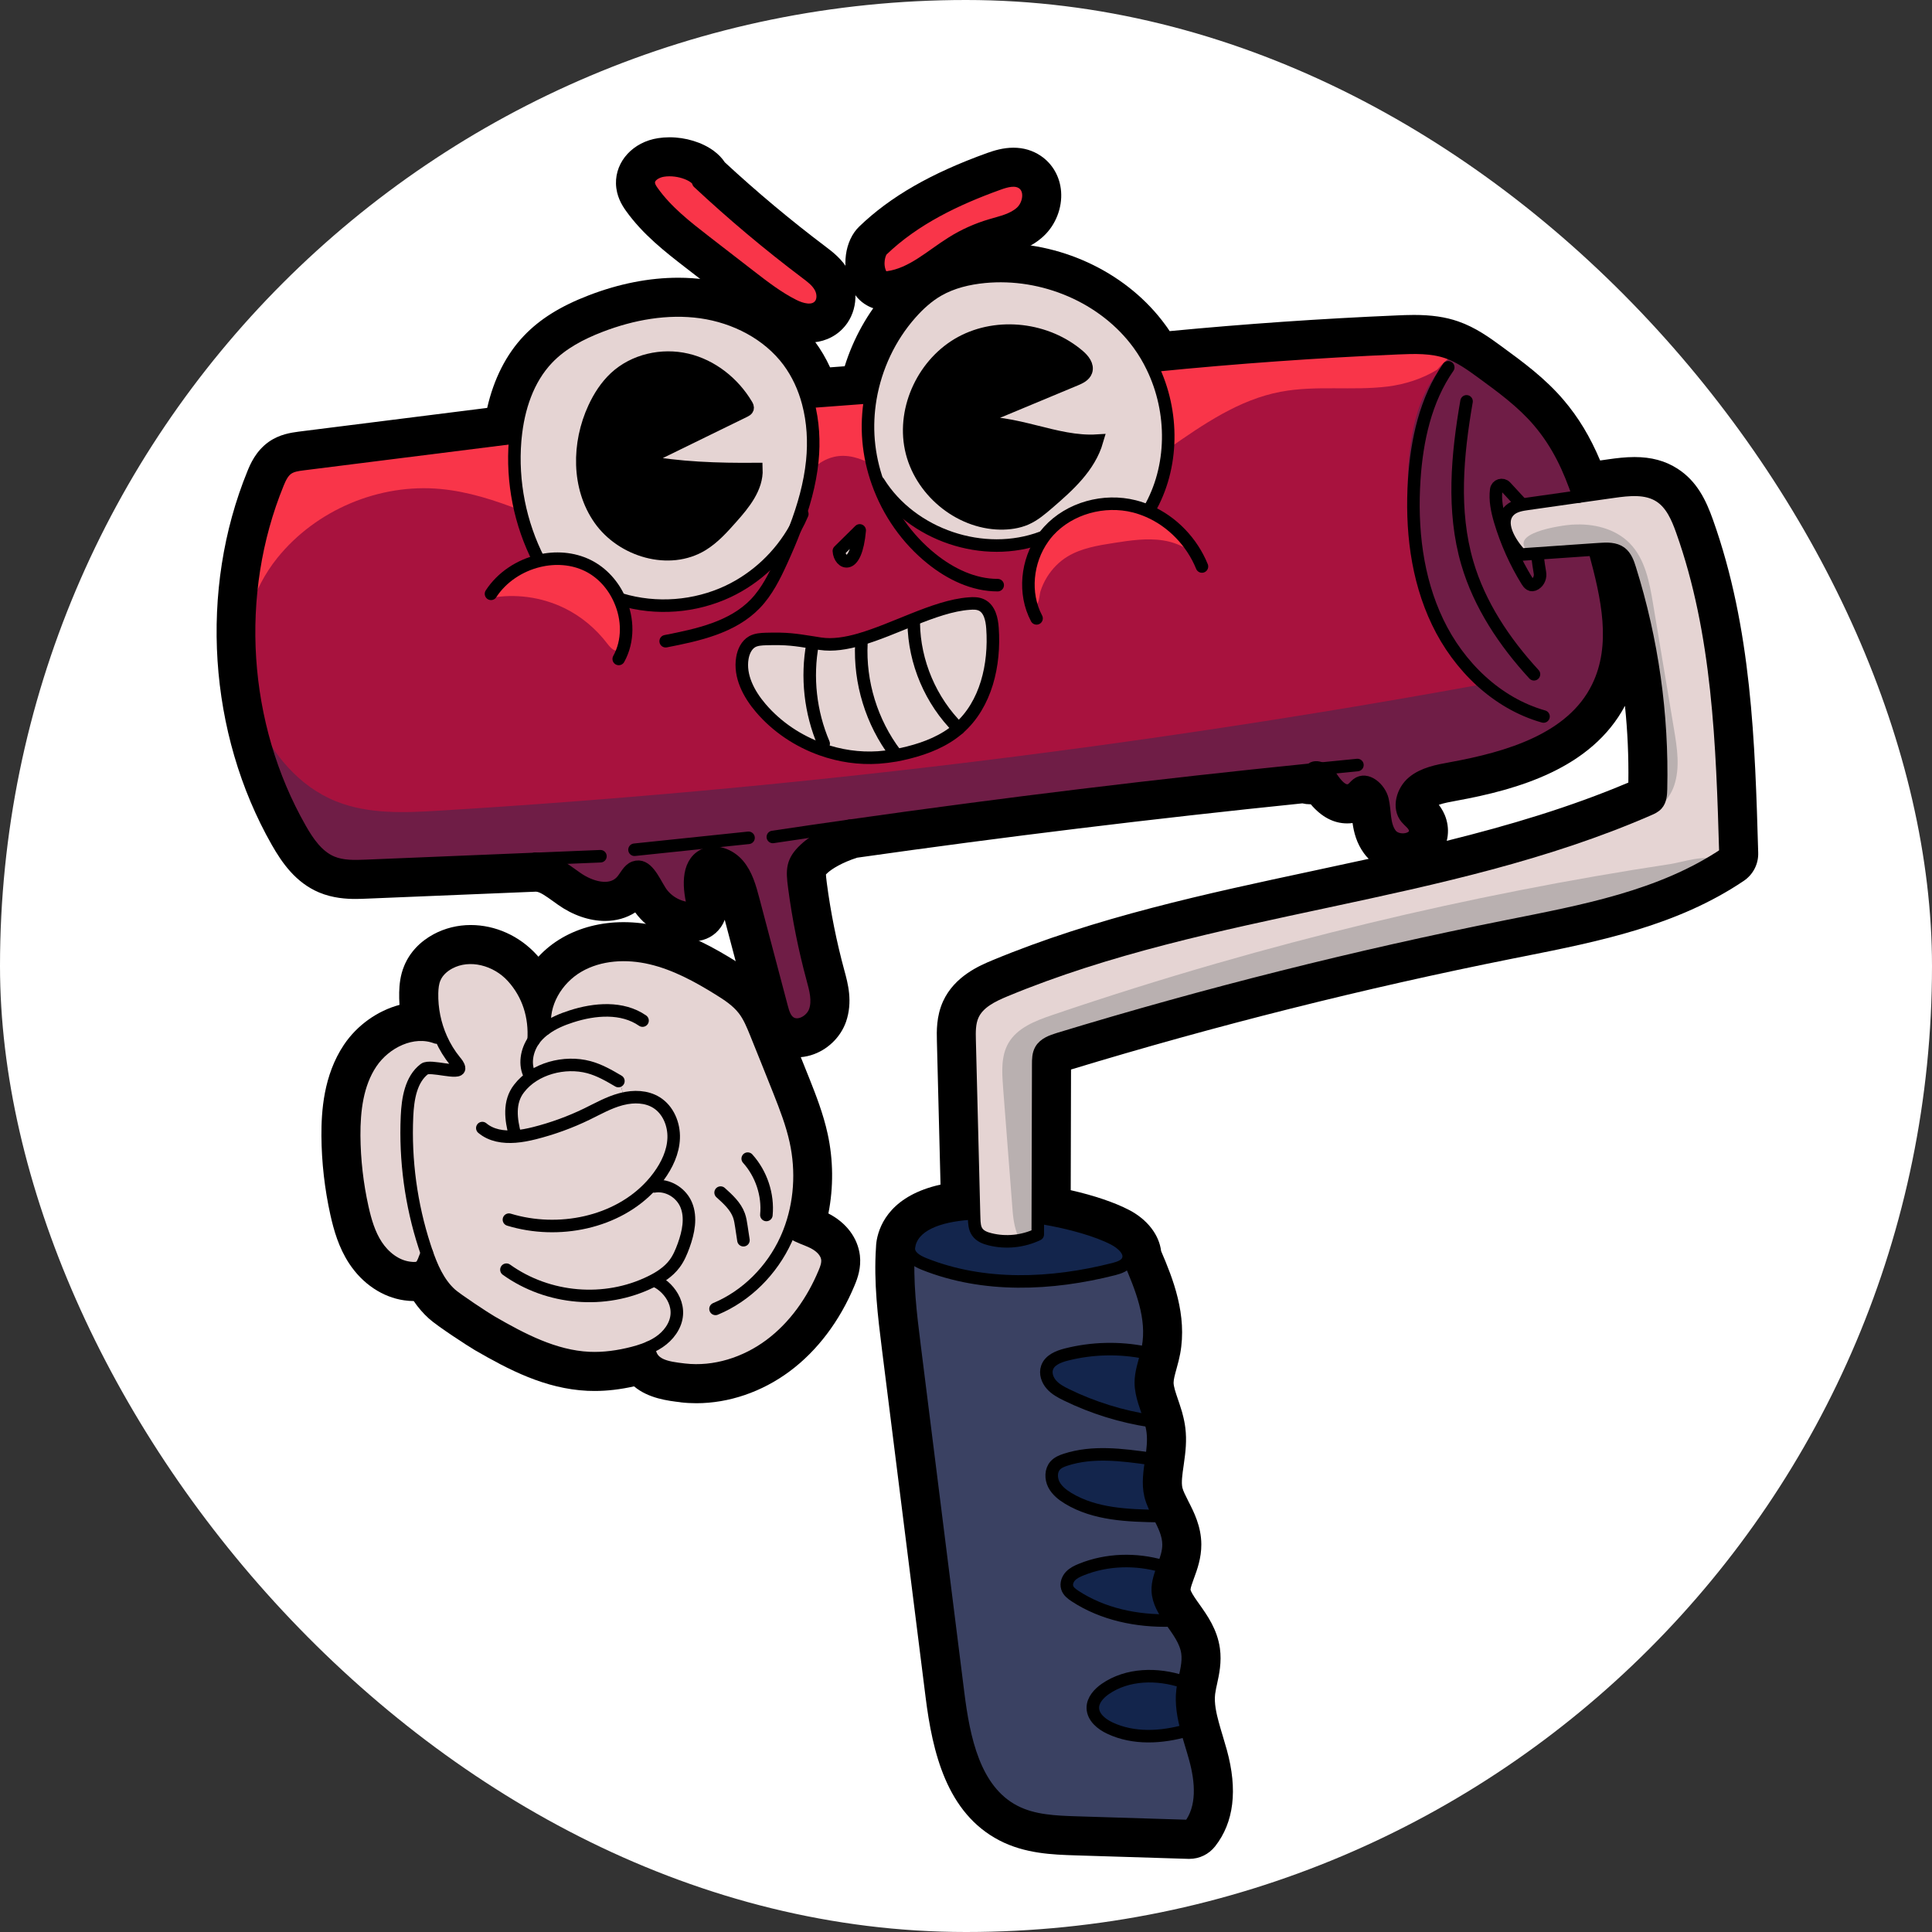 <?xml version="1.0" encoding="UTF-8"?>
<svg xmlns="http://www.w3.org/2000/svg" id="Layer_2" data-name="Layer 2" viewBox="0 0 512 512">
  <rect x="0" y="0" width="512" height="512" fill="#333333" stroke="none"/>
  <defs>
    <style>
      .cls-1 {
        fill: #fff;
      }

      .cls-2, .cls-3, .cls-4 {
        fill: none;
      }

      .cls-2, .cls-5, .cls-6 {
        stroke-miterlimit: 10;
      }

      .cls-2, .cls-4 {
        stroke: #000;
        stroke-width: 3.32px;
      }

      .cls-7 {
        fill: #f93549;
      }

      .cls-8 {
        fill: #13254c;
      }

      .cls-9 {
        fill: #6f1d46;
      }

      .cls-5 {
        stroke: #e5d4d3;
      }

      .cls-5, .cls-10 {
        fill: #e5d4d3;
      }

      .cls-5, .cls-6 {
        stroke-width: 1.17px;
      }

      .cls-11 {
        fill: #b9b0b0;
      }

      .cls-6 {
        fill: #a8123e;
        stroke: #a8123e;
      }

      .cls-4 {
        stroke-linecap: round;
        stroke-linejoin: round;
      }

      .cls-12 {
        fill: #3a4162;
      }
    </style>
  </defs>
  <g id="Layer_17" data-name="Layer 17">
    <g>
      <rect class="cls-1" x="0" y="0" width="512" height="512" rx="256" ry="256"></rect>
      <g>
        <g>
          <path d="M197.02,337.36c.41,0,.82-.03,1.23-.09,2.31-.33,4.34-1.54,5.73-3.4,1.39-1.86,1.97-4.15,1.64-6.44-.16-1.14-.34-2.27-.51-3.41l-.05-.32c-.19-1.26-.43-2.81-1.05-4.55-1.65-4.57-4.88-7.46-7.24-9.58-1.6-1.43-3.66-2.22-5.8-2.22-2.46,0-4.82,1.05-6.46,2.88-1.55,1.73-2.33,3.95-2.21,6.27.13,2.32,1.15,4.45,2.87,6,.84.75,2.25,2.02,2.5,2.56.04.15.14.79.21,1.26l.05.34c.17,1.11.33,2.17.49,3.24.61,4.24,4.31,7.45,8.6,7.45Z"></path>
          <path d="M203.11,330.67c4.51,0,8.23-3.39,8.65-7.88.72-7.71-1.95-15.76-7.14-21.55-1.64-1.83-4-2.88-6.46-2.88-2.15,0-4.21.79-5.81,2.23-1.72,1.55-2.74,3.68-2.87,5.99-.12,2.32.66,4.54,2.21,6.27,1.98,2.21,3.04,5.4,2.77,8.32-.22,2.31.48,4.57,1.96,6.35,1.48,1.79,3.57,2.89,5.88,3.11.26.03.54.04.81.04Z"></path>
          <path d="M180.35,371.61c-3.26-.38-8.49-.99-12.32-4.21-3.67.82-7.1,1.22-10.44,1.22-.64,0-1.27-.01-1.9-.04-11.24-.53-20.9-5.61-29.83-10.77-1.66-.96-9.96-6.34-12.22-8.4-1.47-1.33-2.8-2.86-4-4.62-.79,0-1.61-.06-2.52-.19-5.73-.81-11.04-4.37-14.57-9.73-2.8-4.25-4.09-8.88-4.99-12.88-1.53-6.9-2.33-13.95-2.38-20.96-.03-6.49.55-16.05,5.95-24.13,3.5-5.23,8.94-9.05,14.74-10.6-.08-1.11-.1-2.23-.08-3.35.05-1.9.25-4.42,1.33-7,1.45-3.52,4.16-6.42,7.83-8.39,2.95-1.58,6.33-2.42,9.79-2.42,6.54,0,12.9,2.87,17.46,7.86.16.18.32.36.48.54,1.79-1.93,3.88-3.61,6.2-4.96,4.73-2.75,10.39-4.2,16.36-4.2,3.04,0,6.15.37,9.27,1.1,7.95,1.87,14.87,5.76,20.58,9.32,3.04,1.89,6.23,4.01,8.82,7.35,2.16,2.77,3.35,5.7,4.42,8.32,2.09,5.18,4.18,10.36,6.25,15.57,1.6,4.05,3.59,9.08,4.76,14.46,1.51,6.89,1.56,14.19.19,21.08,4.74,2.43,7.78,6.45,8.35,11.12.37,3.24-.57,5.97-1.41,7.95-3.93,9.44-9.88,17.32-17.21,22.77-7.32,5.45-16.1,8.45-24.72,8.45-1.41,0-2.83-.08-4.2-.24ZM178.82,268.92c.41,2.28-.09,4.59-1.42,6.5-1.62,2.33-4.29,3.73-7.13,3.73-.75,0-1.48-.09-2.19-.28.07.04.14.08.2.12,1.36.8,2.45,1.93,3.2,3.28,2.56.37,4.96,1.22,7.06,2.52,5.53,3.43,8.94,10.17,8.67,17.15-.09,2.66-.66,5.32-1.7,7.94,1.85,1.65,3.35,3.7,4.34,6.03,2.06,4.88,1.9,10.46-.49,17.07-.59,1.64-1.41,3.69-2.66,5.68,5.88-2.6,10.85-7.59,13.68-13.78.24-.51.45-1.02.64-1.5,2.29-5.89,2.78-12.7,1.35-19.18-.88-4.03-2.58-8.33-3.95-11.79-2.04-5.16-4.12-10.3-6.22-15.5-.7-1.72-1.31-3.21-2.01-4.11-.83-1.08-2.49-2.15-4.27-3.25-2.86-1.78-6.06-3.65-9.41-5.12,1.18,1.22,1.98,2.77,2.29,4.49ZM127.21,327.31c-1.09-2.05-1.32-4.4-.65-6.61,1.12-3.69,4.46-6.16,8.31-6.16.86,0,1.72.13,2.53.38,2.82.86,5.8,1.3,8.84,1.3,7.97,0,15.45-2.98,20.02-8,.46-.5.89-1.03,1.31-1.61,1.44-1.95,2.22-3.78,2.28-5.29.04-.99-.35-1.65-.46-1.75-.05-.03-.32-.12-.83-.12-.46,0-1,.07-1.47.19-.07.02-.38.09-.38.09-1.63.45-3.39,1.34-5.43,2.36-.65.33-1.31.66-1.97.98-4.99,2.42-10.23,4.32-15.59,5.67-2.39.6-4.53.96-6.55,1.11-.71.05-1.4.08-2.07.08-5.11,0-9.43-1.45-12.85-4.32-3.67-3.08-4.15-8.56-1.07-12.24.35-.42.73-.79,1.14-1.13-.62.1-1.26.14-1.94.14-1.11,0-2.22-.13-3.36-.28-.21.91-.4,2.22-.48,4.11-.47,10.56,1.01,21.43,4.26,31.42.02.07.05.15.07.22.04.15.1.3.16.48l.11.34c.93,2.75,2.24,6.12,4.12,7.81.07.06.17.14.28.22-.05-1.83.47-3.68,1.62-5.28.51-.71,1.11-1.33,1.79-1.85-.69-.64-1.27-1.4-1.73-2.26ZM147.98,333.6c2.64.76,5.39,1.15,8.17,1.15,4.38,0,8.69-.99,12.5-2.86.87-.43,1.55-.82,2.14-1.26.55-.39.85-.73,1.03-.96.51-.68,1.01-2.07,1.2-2.6.33-.92.54-1.67.67-2.27-7.12,5.36-16.16,8.48-25.71,8.79ZM127.43,289.8c-.2.18-.4.36-.61.52.16-.02.33-.03.49-.04.04-.16.07-.32.11-.48ZM130.96,282.8c-.26-3.14.36-6.39,1.81-9.39-.09-3.42-1.23-6.34-3.4-8.71-1.22-1.34-3.01-2.17-4.67-2.17-.58,0-1.1.11-1.51.32,0,.13-.02.3-.02.52-.06,2.84.52,5.73,1.69,8.35.66,1.47,1.5,2.83,2.47,4.02.73.88,2.25,2.71,2.82,5.49.16.8.22,1.6.18,2.39.11-.16.23-.31.35-.47.09-.12.18-.24.28-.36Z"></path>
          <path d="M151.81,142.57c-7.29-10.38-8.17-25.34-2.25-38.11,2.01-4.35,4.57-7.98,7.59-10.78,5.22-4.84,12.49-7.62,19.93-7.62,2.34,0,4.67.27,6.94.8,8.72,2.04,16.48,7.85,21.26,15.89,2.23,3.68,1.57,6.95.98,8.57-.01.04-.03.08-.04.11-.48,1.25-1.42,2.87-3.21,4.21,3.32.45,5.93,3.23,6.06,6.68l.06,1.61c.32,8.11-4.37,14.09-8.79,19.05-2.45,2.78-5.51,6.23-9.69,8.79-4.05,2.47-8.83,3.78-13.83,3.78-9.8,0-19.38-4.98-25.01-12.99ZM168.61,130.72l-4.06-.78c.41.94.9,1.83,1.47,2.65,2.38,3.38,6.65,5.57,10.88,5.57,1.79,0,3.41-.41,4.68-1.19,1.56-.96,3.11-2.55,4.63-4.23-5.47-.28-11.57-.85-17.6-2.01ZM184.4,105.6c-1.38-.85-2.85-1.47-4.35-1.82-.98-.23-1.98-.34-2.99-.34-3.1,0-6.06,1.09-8.1,2.99-1.35,1.26-2.58,3.05-3.64,5.34-.58,1.25-1.05,2.55-1.41,3.85l20.5-10.02Z"></path>
          <path d="M264.99,147.39c-15.18-.22-28.96-11.72-32.06-26.74-3.03-14.58,4.41-30.38,17.68-37.56,5.07-2.74,10.92-4.19,16.89-4.19,8.92,0,17.47,3.13,24.06,8.79,4.44,3.8,6.11,8.87,4.44,13.63-1.44,3.99-4.61,5.89-6.56,6.81.26,0,.51-.02.77-.03l2.36-.15c.15,0,.29-.01.44-.01,2.13,0,4.15.96,5.49,2.64,1.43,1.79,1.9,4.16,1.26,6.35l-.66,2.27c-2.8,9.64-10.22,16.04-15.65,20.74-2.07,1.77-4.64,3.98-8.02,5.48-2.97,1.3-6.36,1.97-10.08,1.97h-.35ZM272.81,122.9c-4.48-1.12-8.72-2.18-12.79-2.18-.67,0-1.32.03-1.94.09l-6.51.61c2.77,4.93,8.18,8.51,13.7,8.59h.24c1.18,0,2.19-.17,2.9-.48,1.02-.45,2.33-1.58,3.71-2.77,1.2-1.04,2.41-2.08,3.56-3.15-.98-.24-1.94-.47-2.87-.71ZM271.65,96.76c-1.38-.28-2.8-.43-4.22-.43-3.12,0-6.08.71-8.55,2.05-2.71,1.47-4.97,3.76-6.58,6.45l19.35-8.07Z"></path>
          <path d="M224.36,157.45c3.99,0,10.86-2.09,12.12-16.1.32-3.62-1.66-7.09-4.95-8.64-1.14-.54-2.42-.83-3.7-.83-2.3,0-4.47.89-6.1,2.51l-5.52,5.45c-1.78,1.75-2.72,4.19-2.57,6.69.37,6.15,4.91,10.84,10.56,10.93.06,0,.11,0,.16,0Z"></path>
          <path d="M214.83,206.82c-7.75-2.74-14.6-7.4-19.81-13.48-5.64-6.59-8.01-13.65-6.86-20.41.79-4.67,3.26-8.39,7.01-10.49,2.63-1.44,5.19-1.7,7.55-1.77,1.01-.03,1.92-.04,2.75-.04,4.36,0,6.84.38,10.64.97l.74.12c.56.09,1.14.19,1.84.29.36.05.76.08,1.19.08,1.51,0,3.43-.33,5.68-.99,3.15-.92,6.73-2.38,10.18-3.78.97-.39,1.93-.79,2.9-1.17,5.31-2.12,11.48-4.42,17.57-4.85.55-.04,1.1-.07,1.67-.07,2.19,0,4.12.41,5.9,1.24,3.29,1.55,7.33,5.13,7.9,13.42.97,13.8-3.29,26-11.69,33.51-.08.07-.3.27-.33.3-4.34,3.75-9.82,6.42-16.76,8.16-1.27.32-2.59.61-3.99.87-1.9.33-3.76.56-5.55.69-.97.06-1.95.1-2.93.1-5.22,0-10.62-.94-15.59-2.71ZM205.94,178c-.1,0-.19,0-.29,0,.08.21.18.43.28.65,0-.22,0-.43,0-.64ZM251.32,169.98c.45,2.5,1.2,4.96,2.24,7.29.62-2.48.92-5.23.87-8.16-1.01.23-2.06.53-3.11.87Z"></path>
          <path d="M214.38,90.79c3.43,0,6.58-1.28,8.86-3.6,3.87-3.91,4.58-10.23,1.71-15.35-1.74-3.17-4.41-5.16-6.17-6.49-9.22-6.96-18.21-14.48-26.69-22.33-.75-1.14-1.74-2.16-2.95-3.05-3.05-2.25-7.42-3.59-11.7-3.59-1.03,0-2.05.08-3.04.23-6.62,1.02-11.31,6.11-11.16,12.09.09,3.23,1.53,5.61,2.6,7.11,4.5,6.33,10.51,10.99,15.81,15.09l11.85,9.16c3.95,3.06,8.04,6.22,12.91,8.66,2.7,1.36,5.39,2.06,7.97,2.06h0Z"></path>
          <path d="M234.74,82.23c.8,0,1.45-.09,1.72-.13,6.85-.93,12.02-4.59,16.58-7.81,1.29-.91,2.61-1.85,3.83-2.61,2.53-1.59,5.27-2.82,8.14-3.66.41-.12.8-.23,1.2-.34,3.1-.87,6.95-1.95,10.33-5.08,3.21-2.97,5-7.52,4.66-11.87-.3-3.9-2.27-7.34-5.4-9.44-2.12-1.43-4.56-2.15-7.24-2.15-2.7,0-5.11.75-6.91,1.39-14.92,5.37-25.7,11.57-33.93,19.49-3.88,3.71-4.84,10.89-2.18,16.34,1.02,2.04,2.41,3.56,4.17,4.55,1.49.86,3.22,1.32,5.03,1.32Z"></path>
          <path d="M314.94,492.62c-9.98-.3-19.96-.61-29.95-.93-5.94-.19-13.32-.42-20.14-3.96-13.96-7.26-17.73-23.31-19.57-38.05l-11.55-92.05c-1.09-8.73-2.21-17.76-1.58-27.11.01-.44.05-.89.11-1.34,0-.07.07-.48.09-.59.84-4.51,4.21-11.83,16.9-14.66l-.96-37.99c-.07-2.63-.17-6.59,1.62-10.56,3.07-6.74,9.85-9.55,13.11-10.91,27.45-11.4,56.71-17.65,85.02-23.7,4.87-1.04,9.77-2.09,14.68-3.17-.46-.45-.88-.94-1.26-1.47-1.99-2.74-2.68-5.6-3.02-8.02-.47.07-.95.1-1.44.1-3.55,0-6.78-1.7-9.64-5.07-.07,0-.14,0-.2,0-.68,0-1.36-.08-2.03-.24-39.45,4.04-79.14,8.88-118,14.4-3.97,1.28-6.71,2.97-7.87,4.07-.16.15-.28.27-.38.37.02.39.08,1.06.23,2.24,1.02,7.79,2.59,15.59,4.64,23.15.96,3.51,2.28,8.32.46,13.64-1.46,4.18-5.02,7.58-9.3,8.87-1.22.37-2.47.56-3.71.56-2.65,0-5.16-.84-7.27-2.45-3.6-2.75-4.65-6.7-5.16-8.62l-6.71-25.38c-.27.72-.64,1.42-1.1,2.06-1.54,2.14-3.93,3.45-6.54,3.6-.35.02-.7.03-1.05.03-5.92,0-11.57-2.9-15.03-7.64-2.32,1.49-5.04,2.26-8.01,2.26-4.14,0-8.58-1.54-12.48-4.31l-1.24-.89c-1.9-1.36-3.54-2.54-4.58-2.56l-44.62,1.84c-1.02.04-2.09.09-3.17.09-2.39,0-6-.18-9.7-1.73-6.18-2.62-9.78-7.82-12.49-12.56-16.89-29.62-19.36-67.6-6.45-99.15.7-1.7,2.15-5.24,5.64-7.71,2.89-2.01,5.87-2.41,7.9-2.69,16.66-2.09,33.31-4.19,49.97-6.29,1.75-7.69,5.07-14.23,9.76-19.14,4.23-4.43,9.68-7.82,17.14-10.69,8.06-3.1,16.05-4.67,23.76-4.67,2.47,0,4.91.17,7.27.5,11.83,1.68,22.36,7.66,28.91,16.41,1.55,2.09,2.9,4.38,4.03,6.84l3.87-.29c2.29-7.34,6.12-14.22,11.05-19.78,3.05-3.44,6.14-6.03,9.46-7.92,4.44-2.54,9.59-4.06,15.75-4.66,1.67-.16,3.38-.24,5.07-.24,17.18,0,33.89,8.29,43.63,21.62.4.54.79,1.1,1.16,1.67,19.94-1.91,40.15-3.31,60.16-4.16,1.37-.06,2.93-.13,4.58-.13,4.63,0,8.35.54,11.72,1.71,4.63,1.6,8.42,4.37,11.47,6.6,5.67,4.15,11.54,8.43,16.48,14.24,3.92,4.61,7,9.69,9.67,16.02.72-.1,1.44-.21,2.17-.31,2.18-.31,4.54-.6,6.94-.6,4.44,0,8.16,1,11.36,3.06,5.23,3.34,7.62,8.47,9.42,13.53,10.27,28.8,11.15,59.03,12,88.27.09,2.99-1.34,5.78-3.83,7.46-17.7,11.93-38.41,16.05-58.44,20.04l-2.67.53c-39.33,7.85-78.76,17.75-117.17,29.42l-.08,31.98c6.17,1.4,11.62,3.24,15.46,5.24,4.85,2.52,7.96,6.57,8.5,10.91,3.12,7.26,6.97,16.89,5.04,27.22-.12.62-.26,1.23-.41,1.87-.17.69-.36,1.38-.56,2.11-.4,1.43-.77,2.79-.77,3.64,0,1.06.56,2.7,1.16,4.45.31.91.63,1.85.91,2.8.12.34.22.69.3,1.05.36,1.33.6,2.54.74,3.69.42,3.37.06,6.4-.38,9.49l-.07.51c-.34,2.31-.65,4.5-.33,5.87.21.87.85,2.12,1.52,3.45l.04.09c1.45,2.82,3.44,6.68,3.46,11.48.02,3.64-1.14,6.78-1.89,8.82l-.1.27c-.35.96-.87,2.4-.87,2.88.04.44.65,1.5,1.81,3.14l.54.76c2.1,2.96,4.72,6.64,5.43,11.64.52,3.72-.2,6.96-.77,9.57-.08.38-.17.77-.23,1.05-.1.53-.2,1.05-.26,1.52-.3,2.39.34,5.18.94,7.39.32,1.22.69,2.44,1.06,3.66.38,1.26.76,2.53,1.1,3.76,2.92,10.61,1.88,19.2-3.1,25.55-1.66,2.11-4.15,3.33-6.84,3.33-.07,0-.19,0-.26,0ZM304.36,468.8c-5.08,0-9.78-1.01-13.95-2.98-5.87-2.75-9.42-7.64-9.5-13.09-.05-4.68,2.42-9.02,7.01-12.24,2.37-1.64,5.02-2.9,7.87-3.73-5.75-1.3-11.04-3.48-15.65-6.5-1.88-1.23-4.51-3.29-5.64-6.97-1.22-3.97-.12-8.41,2.95-11.66,1.99-2.05,4.29-3.11,5.79-3.7.45-.18.9-.36,1.36-.52-2.04-.75-4.05-1.69-6-2.87-3.3-1.99-5.61-4.33-7.08-7.19-2.51-4.95-1.83-10.89,1.71-14.82,2.14-2.35,4.75-3.38,6.51-3.95.29-.09.57-.18.86-.27-.6-.27-1.19-.56-1.78-.84-1.54-.75-4.42-2.16-6.7-4.77-3.29-3.72-4.38-8.75-2.85-13.1,1.08-3.11,3.89-7.2,11.17-9.04,4.43-1.12,9.02-1.69,13.66-1.69.44,0,.87,0,1.31.02-.24-1.1-.56-2.26-.96-3.46-8.22,1.89-16.26,2.84-23.93,2.84-7.28,0-14.2-.85-20.66-2.54.31,3.36.72,6.68,1.11,9.78l11.55,92.04c1.35,10.78,3.53,21.25,10.34,24.79,3.3,1.72,8.28,1.87,12.68,2.01,7.94.25,15.88.5,23.82.74.06-1.77-.24-3.98-.92-6.48-1.38.14-2.75.21-4.08.21ZM269.69,270.54c-2.63,1.09-3.62,1.74-3.96,2.1-.13.61-.09,2.01-.07,2.88l.75,29.48.06-22.94c0-1.73,0-4.96,1.81-8.11,1.24-2.18,2.93-3.67,4.6-4.71-1.07.42-2.13.86-3.19,1.3ZM281.67,265.94c15.25-4.59,30.65-8.91,46.13-12.93-15.59,3.57-31.17,7.62-46.13,12.93ZM448.2,214.24c-.46,1.54-1.25,3.2-2.6,4.71-1.68,1.88-3.6,2.86-5.21,3.54-13.31,5.8-27.07,10.31-40.97,14.12l.87-.17c16.74-3.33,34.01-6.76,48.14-14.92-.07-2.42-.15-4.85-.23-7.28ZM430.63,187.05c-8.88,16.66-28.44,22.19-44.6,25.14-1.65.3-3.45.63-4.73,1.09.76.99,1.53,2.27,2,3.91.55,1.91.56,3.84.1,5.64,16.44-4.08,32.72-8.91,48.13-15.44.1-6.82-.2-13.6-.9-20.34ZM141.55,218.94l17.14-.71c.12,0,.31-.01.43-.01,1.11,0,2.16.21,3.14.58,1.37-1.27,3.1-2.06,4.99-2.25l30.21-3.16c.31-.03.61-.05.91-.05,1.03,0,2.03.18,2.95.51.69-.3,1.43-.52,2.21-.64,6.81-1.02,13.62-2.01,20.45-2.98,39.82-5.67,80.45-10.62,120.77-14.73,1.26-.52,2.63-.79,4.05-.79.66,0,1.33.06,1.99.17,2.71-.27,5.42-.54,8.13-.8.28-.03.55-.04.82-.04,4.04,0,7.45,2.72,8.42,6.53.14.09.29.19.43.29.12-.1.24-.2.36-.3,4.53-3.75,10-4.74,13.99-5.47,12.49-2.28,27.49-6.25,32.67-16.78,3.13-6.37,2.44-14.06.61-22.24-.83,2.45-2.46,4.6-4.68,6-1.69,1.08-3.59,1.65-5.51,1.65-.72,0-1.43-.08-2.14-.24-2.72-.61-4.94-2.28-6.64-4.99-3.44-5.59-6.15-11.64-8.04-18.01-.93-3.16-1.92-7.37-1.29-11.88.53-3.93,3.21-7.1,6.99-8.29.99-.31,2.02-.47,3.05-.47,2.66,0,5.23,1.07,7.12,2.94-1.18-1.99-2.46-3.79-3.92-5.5-3.62-4.25-8.45-7.78-13.57-11.52-2.4-1.75-4.67-3.41-6.84-4.16-1.49-.51-3.39-.75-5.99-.75-1.28,0-2.6.06-3.89.11-17.81.76-35.87,1.97-53.79,3.6,2.07,9.24,1.52,18.88-1.61,27.55,4.89,3.83,8.74,8.91,11.12,14.75,1.8,4.44-.34,9.51-4.77,11.32-1.05.43-2.15.64-3.27.64-3.55,0-6.71-2.12-8.05-5.42-1.82-4.47-5.31-8.1-9.6-9.96-.79-.35-1.61-.63-2.39-.83-1.13-.29-2.32-.43-3.54-.43-4.16,0-8.14,1.65-10.62,4.39-.31.35-.57.66-.83,1.05-2.56,3.61-3.02,8.62-1.13,12.19,2.24,4.23.62,9.5-3.61,11.74-1.25.66-2.65,1.01-4.06,1.01-3.23,0-6.17-1.77-7.68-4.62-.72-1.36-1.32-2.77-1.79-4.23-.28.03-.57.04-.86.04-9.78,0-17.85-4.83-22.89-8.87-7.65-6.13-13.7-14.68-17.02-24.06-.41-1.15-.78-2.31-1.12-3.48-.48,2.78-1.15,5.64-2.03,8.61.04,1.23-.19,2.47-.68,3.63-.6,1.4-1.23,2.73-1.94,4.04-1.03,2.69-2.23,5.52-3.66,8.64-2.03,4.44-4.53,9.53-8.59,13.74-7.56,7.85-17.73,10.37-28.35,12.44-.55.11-1.11.16-1.68.16-1.5,0-2.93-.39-4.18-1.08-.21.44-.43.88-.67,1.31-1.53,2.75-4.44,4.47-7.59,4.47-1.47,0-2.92-.38-4.22-1.09-4.19-2.33-5.7-7.62-3.38-11.81,1.18-2.12,1.16-5.14-.07-7.92-.95-2.2-2.51-3.92-4.36-4.82-1.23-.6-2.69-.92-4.24-.92-.94,0-1.9.12-2.86.34-3.15.75-5.86,2.58-7.45,5.01-1.61,2.47-4.33,3.95-7.28,3.95-1.69,0-3.33-.49-4.74-1.41-4.01-2.61-5.15-8-2.54-12.02,2.21-3.39,5.18-6.28,8.67-8.5-2.08-5.9-3.34-12.09-3.73-18.34-15.42,1.94-30.83,3.88-46.19,5.81-10.83,26.66-8.71,58.73,5.55,83.73.7,1.23,2.57,4.49,4.16,5.17.57.24,1.58.36,3,.36.82,0,1.63-.04,2.41-.07,0,0,44.84-1.85,44.87-1.85ZM206.64,121.3c.43-4.32.14-8.58-.85-12.32-.81-3.07-2.09-5.8-3.78-8.08-3.78-5.06-10.13-8.55-17.41-9.59-1.55-.22-3.18-.33-4.85-.33-5.48,0-11.53,1.22-17.52,3.52-4.99,1.92-8.43,3.97-10.81,6.47-4.27,4.47-5.72,11.11-6.18,15.88,0,.07-.01.13-.02.2-.02.16-.03.31-.04.45-.6,7.32.5,14.94,3.11,21.9,3.98.08,7.87.99,11.3,2.67,4.09,2.01,7.66,5.2,10.28,9.16,1.97.39,4,.59,6.05.59,4.64,0,9.26-1.02,13.33-2.94,5.65-2.67,10.47-7.13,13.64-12.59,2.07-5.55,3.29-10.46,3.75-14.98ZM434.81,139.58c.74.56,1.38,1.18,1.94,1.81-.61-1.43-1.14-2.29-1.59-2.57-.08-.05-.55-.31-2.02-.31.58.31,1.14.67,1.68,1.07ZM295,124.82c1.51,0,3,.1,4.48.31,2.43-7.64,1.8-16.46-1.92-24.11-.79-1.65-1.73-3.23-2.8-4.69-6.52-8.94-17.86-14.5-29.58-14.5-1.15,0-2.31.05-3.43.16-3.65.35-6.52,1.15-8.78,2.44-1.65.94-3.31,2.37-5.08,4.37-4.43,4.99-7.5,11.46-8.65,18.21-.51,3.03-.64,6.05-.39,8.98.21,2.42.68,4.86,1.41,7.25,4.82,7.69,14.14,12.66,23.77,12.66,2.61,0,5.12-.36,7.5-1.08,5.75-6.27,14.51-10.02,23.47-10.02Z"></path>
          <path d="M406.52,187.38c2.18,0,4.27-.81,5.88-2.29,1.71-1.57,2.7-3.71,2.8-6.03.1-2.32-.71-4.54-2.28-6.24-7.9-8.6-13.19-17.36-15.73-26.05-3.72-12.73-2.08-26.82.02-38.92.82-4.72-2.36-9.22-7.07-10.04-.51-.09-1-.13-1.49-.13-4.24,0-7.83,3.03-8.56,7.2-2.44,14.07-4.29,30.63.42,46.76,3.29,11.27,9.89,22.35,19.61,32.93,1.64,1.79,3.97,2.81,6.4,2.81Z"></path>
          <path d="M409.05,198.57c3.87,0,7.3-2.6,8.36-6.32,1.3-4.61-1.39-9.42-5.99-10.72-9.27-2.63-17.71-10.24-22.57-20.38-4.42-9.21-6.23-20.46-5.38-33.45.72-10.92,3.16-19.23,7.46-25.39,1.33-1.9,1.84-4.21,1.43-6.49-.41-2.29-1.68-4.28-3.58-5.6-1.46-1.02-3.18-1.56-4.97-1.56-2.84,0-5.5,1.39-7.12,3.72-6.16,8.83-9.62,20.02-10.55,34.19-1.05,16.01,1.33,30.17,7.06,42.1,6.98,14.56,19.5,25.61,33.5,29.58.77.22,1.56.33,2.37.33Z"></path>
        </g>
        <g>
          <g>
            <path class="cls-8" d="M292.88,447.61c-1.7,1.19-3.3,2.94-3.28,5.01.04,2.45,2.27,4.29,4.5,5.33,6.31,2.99,13.77,2.55,20.48.61-.96-3.53-1.62-7.1-1.17-10.69.09-.71.22-1.42.36-2.13l-.28-.06c-6.79-2.26-14.73-2.15-20.61,1.93Z"></path>
            <path class="cls-8" d="M284.9,422.97c7.39,4.84,16.45,6.7,25.28,6.46l.06-.04c-1.72-2.45-3.29-4.92-3.4-7.83-.08-2.21.71-4.31,1.48-6.42l-.22-.08c-7.04-2.05-14.78-1.87-21.57.89-1.03.41-2.06.91-2.83,1.71-.76.81-1.21,1.99-.88,3.06.3,1,1.21,1.67,2.08,2.25Z"></path>
            <path class="cls-8" d="M279.66,388.36c-1.21,1.34-1.19,3.44-.39,5.04.82,1.59,2.28,2.75,3.82,3.68,7.1,4.29,15.82,4.57,24.1,4.7-.91-1.79-1.84-3.58-2.3-5.5-.75-3.15-.21-6.39.26-9.64l-.36-.06c-7.45-1.04-15.21-2.06-22.37.26-1.02.33-2.05.75-2.76,1.53Z"></path>
            <path class="cls-8" d="M277.48,362.43c-.54,1.53.07,3.28,1.15,4.5,1.07,1.22,2.54,2,4.01,2.72,7.02,3.42,14.55,5.75,22.26,6.92-.96-3.38-2.56-6.65-2.56-10.17,0-2.67.94-5.22,1.58-7.83l-.45-.12c-6.89-1.38-14.08-1.21-20.89.52-2.08.53-4.39,1.44-5.09,3.47Z"></path>
            <path class="cls-8" d="M240.9,330.19c-.02.25-.04.49-.06.74.06,1.98,1.98,3.19,4.02,4.01,15.83,6.35,33.78,5.57,50.3,1.37,1.48-.37,3.12-.93,3.74-2.31.02-.06.06-.13.07-.19.8-2.2-1.6-4.33-3.75-5.45-4.31-2.25-11.44-4.33-19.15-5.61h-1.02c0,1.46-.01,2.92-.01,4.38-3.9,1.87-8.44,2.34-12.62,1.3-1.3-.32-2.65-.83-3.41-1.93-.74-1.04-.8-2.41-.83-3.69-.01-.41-.02-.83-.04-1.24l-1.22.04c-8.42.61-15,3.1-16.02,8.58Z"></path>
            <path class="cls-12" d="M304.23,357.13c1.48-7.89-1.77-15.82-4.95-23.2l-.32-.12c-.01.06-.05.13-.07.19-.62,1.38-2.26,1.93-3.74,2.31-16.52,4.2-34.47,4.98-50.3-1.37-2.04-.82-3.96-2.03-4.02-4.01-.61,8.62.48,17.27,1.55,25.85,3.84,30.61,7.68,61.23,11.52,91.83,1.5,12,4.23,25.85,14.96,31.42,4.98,2.59,10.8,2.81,16.41,2.99,9.98.32,19.96.62,29.93.93,3.83-4.88,3.21-11.89,1.56-17.88-.68-2.49-1.51-4.99-2.18-7.5-6.71,1.94-14.17,2.38-20.48-.61-2.23-1.04-4.46-2.88-4.5-5.33-.02-2.07,1.58-3.82,3.28-5.01,5.88-4.09,13.82-4.19,20.61-1.93l.28.06c.54-2.59,1.29-5.15.93-7.74-.46-3.2-2.55-5.88-4.46-8.6l-.06.04c-8.83.23-17.9-1.63-25.28-6.46-.88-.57-1.78-1.25-2.08-2.25-.33-1.07.12-2.25.88-3.06.77-.8,1.8-1.3,2.83-1.71,6.79-2.76,14.53-2.94,21.57-.89l.22.08c.7-1.91,1.38-3.82,1.37-5.82-.01-2.69-1.24-5.12-2.49-7.55-8.28-.13-17-.41-24.1-4.7-1.53-.93-3-2.08-3.82-3.68-.81-1.59-.82-3.7.39-5.04.71-.78,1.75-1.21,2.76-1.53,7.16-2.32,14.92-1.3,22.37-.26l.36.06c.34-2.4.64-4.8.35-7.18-.12-.97-.34-1.93-.61-2.88-7.72-1.17-15.25-3.5-22.26-6.92-1.46-.71-2.94-1.5-4.01-2.72-1.08-1.22-1.69-2.96-1.15-4.5.7-2.03,3.01-2.94,5.09-3.47,6.82-1.72,14.01-1.9,20.89-.52l.45.12c.12-.48.22-.96.32-1.44Z"></path>
            <path class="cls-10" d="M98.36,281.72c-3.72,5.56-4.52,12.57-4.49,19.25.05,6.43.78,12.85,2.18,19.12.78,3.49,1.79,6.99,3.76,9.98,1.96,2.97,5,5.41,8.54,5.91s7.48-1.3,8.8-4.61l1.22-.41c-3.6-10.6-5.18-21.88-4.66-33.06.21-4.44,1.03-9.39,4.61-12.02,1.52-1.12,3.72-2.3,3.33-4.15-.14-.66-.61-1.18-1.04-1.69-1.48-1.73-2.71-3.67-3.67-5.73l-1.28.62c-6.25-2.38-13.59,1.22-17.3,6.77Z"></path>
            <path class="cls-10" d="M140.45,285.05c-.48.27-.95.6-1.39.95-1.73,1.38-3.01,3.24-4.26,5.08-.94,1.37-1.92,2.87-1.86,4.52.08,2.19,1.9,3.86,3.57,5.27l.02.32c1.72-.13,3.44-.47,5.08-.88,4.8-1.21,9.46-2.9,13.91-5.06,2.94-1.43,5.81-3.07,8.96-3.92.15-.04.29-.08.45-.11.61-3.79-2.44-7.51-6.09-8.81-3.74-1.32-7.86-.71-11.71.19-2.31.55-4.65,1.22-6.68,2.45Z"></path>
            <path class="cls-10" d="M209.12,326.54c2.97-7.64,3.5-16.19,1.75-24.18-.98-4.52-2.66-8.84-4.36-13.14-2.05-5.18-4.13-10.34-6.22-15.51-.89-2.18-1.78-4.38-3.22-6.23-1.73-2.24-4.15-3.82-6.55-5.31-5.63-3.5-11.55-6.72-18-8.24-6.44-1.51-13.55-1.17-19.28,2.15-5.74,3.33-9.72,9.99-8.76,16.55v.02c-.9.66-1.75,1.41-2.47,2.27-.21.26-.42.53-.61.81-1.87,2.73-2.53,6.44-.96,9.31,2.03-1.23,4.37-1.9,6.68-2.45,3.85-.9,7.98-1.51,11.71-.19,3.65,1.3,6.7,5.01,6.09,8.81,3.03-.76,6.39-.68,9.04.96,3.12,1.93,4.71,5.8,4.57,9.46-.13,3.67-1.78,7.14-3.96,10.11-.6.82-1.24,1.6-1.92,2.34l1.84,1.86c3.07,0,6.1,1.9,7.35,4.71,1.42,3.19.59,6.92-.66,10.18-.62,1.63-1.35,3.24-2.42,4.6-.82,1.04-1.83,1.92-2.92,2.66l.15.25c3.57,1.65,4.05,6.97,1.8,10.2-1.67,2.42-4.33,3.89-7.17,4.87l.35,1.48c.26,4.77,5.62,7.54,10.36,8.09,8.02.94,16.26-1.72,22.73-6.55,6.48-4.81,11.28-11.68,14.38-19.14.49-1.16.94-2.39.8-3.63-.25-2-1.97-3.5-3.76-4.4-1.8-.9-3.79-1.42-5.47-2.53l-.91-.2Z"></path>
            <g>
              <path class="cls-5" d="M257.82,269c1.52-3.34,5.15-5.08,8.54-6.49,53.4-22.17,113.53-24.29,166.87-46.42,4.59.44,8.95-3.43,10.45-7.9,1.6-4.77.78-9.96-.04-14.92-1.85-11.1-3.71-22.2-5.56-33.29-.96-5.72-2.1-11.82-6.15-15.97-3.85-3.94-9.73-5.34-15.22-4.96-3.26.23-17.65,2.35-11.39,7.38.16.13.36.24.55.36-.95.07-1.89.13-2.84.2-2.94-3.09-6.31-8.67-2.87-11.79,1.26-1.14,3.06-1.43,4.73-1.66,4.5-.63,9.01-1.28,13.52-1.92,3.02-.42,6.03-.84,9.05-1.28,4.2-.6,8.83-1.11,12.4,1.18,3.12,1.99,4.67,5.64,5.91,9.12,9.71,27.24,10.66,56.71,11.5,85.61-.92.62-1.86,1.21-2.8,1.79-2.12-1.71-8.85.5-11.61.92-13.45,2.04-26.85,4.37-40.2,6.99-26.97,5.29-53.7,11.74-80.11,19.34-14.67,4.22-29.24,8.8-43.69,13.72-4.46,1.52-9.29,3.37-11.63,7.47-1.95,3.41-1.7,7.6-1.4,11.51.84,10.91,1.69,21.82,2.53,32.72.21,2.68.7,5.72,2.02,7.95-2.63.49-5.37.43-7.97-.22-1.3-.32-2.65-.83-3.41-1.93-.74-1.04-.8-2.41-.83-3.69-.01-.41-.02-.83-.04-1.24-.39-15.28-.77-30.56-1.16-45.84-.06-2.28-.09-4.66.84-6.73Z"></path>
              <path class="cls-11" d="M416.7,139.04c5.5-.38,11.37,1.02,15.22,4.96,4.05,4.15,5.2,10.25,6.15,15.97,1.85,11.1,3.71,22.2,5.56,33.29.83,4.96,1.64,10.15.04,14.92-1.5,4.47-5.87,8.34-10.45,7.9,1.23-.51,2.47-1.02,3.7-1.56.8-.34,1.62-.71,2.19-1.36.95-1.05,1.04-2.6,1.08-4.02.47-19.73-2.32-39.55-8.23-58.38-.49-1.59-1.09-3.28-2.41-4.29-1.57-1.17-3.7-1.09-5.66-.95-.42.02-.84.06-1.26.08-5.59.39-11.18.77-16.77,1.16-.19-.12-.38-.23-.55-.36-6.26-5.03,8.13-7.15,11.39-7.38Z"></path>
              <path class="cls-11" d="M265.82,287.98c-.3-3.92-.55-8.1,1.4-11.51,2.34-4.09,7.16-5.95,11.63-7.47,14.45-4.92,29.02-9.5,43.69-13.72,26.41-7.6,53.15-14.05,80.11-19.34,13.35-2.62,26.75-4.95,40.2-6.99,2.76-.42,9.49-2.63,11.61-.92-16.46,10.08-36.14,13.67-55.16,17.47-40.03,7.99-79.66,17.95-118.71,29.84-1.83.56-3.83,1.25-4.78,2.92-.64,1.12-.67,2.49-.67,3.81-.04,13.56-.07,27.14-.11,40.7,0,1.46-.01,2.92-.01,4.38-1.48.71-3.05,1.22-4.66,1.52-1.33-2.23-1.82-5.27-2.02-7.95-.84-10.91-1.69-21.82-2.53-32.72Z"></path>
            </g>
            <path class="cls-10" d="M227.83,140.56c-1.84,1.82-3.68,3.63-5.52,5.45.2,3.34,4.52,5.63,5.52-5.45Z"></path>
            <path class="cls-10" d="M196.73,174.38c-.82,4.81,1.72,9.59,4.9,13.3,4.27,4.99,9.92,8.75,16.1,10.94l.55-1.56c-3.54-8.28-4.58-17.61-2.93-26.48l.05-.32c-4.78-.74-6.73-1.09-12.41-.93-1.24.04-2.54.11-3.63.7-1.52.85-2.33,2.61-2.62,4.33Z"></path>
            <path class="cls-10" d="M217.4,170.59c-.73-.11-1.38-.21-2-.32l-.05.32c-1.65,8.87-.61,18.2,2.93,26.48l-.55,1.56c4.8,1.71,9.94,2.47,15.04,2.13,1.55-.11,3.09-.3,4.63-.57l-.08-.43c-6.31-8.33-9.57-18.91-9.03-29.35l-.28-.97c-3.75,1.09-7.33,1.65-10.6,1.16Z"></path>
            <path class="cls-10" d="M228,169.43l.28.97c-.54,10.43,2.72,21.02,9.03,29.35l.08.43c1.12-.21,2.25-.46,3.36-.74,4.79-1.21,9.5-3.1,13.22-6.32.02-.02.05-.05.07-.06-7.39-7.31-11.76-17.57-11.9-27.96l-.28-.9c-4.66,1.86-9.38,3.91-13.87,5.22Z"></path>
            <path class="cls-10" d="M241.87,164.21l.28.9c.14,10.39,4.51,20.65,11.9,27.96,7.28-6.38,9.64-16.9,8.96-26.56-.16-2.39-.76-5.15-2.93-6.17-1-.47-2.13-.46-3.22-.37-4.67.33-9.8,2.18-14.99,4.25Z"></path>
            <path class="cls-7" d="M233.75,66.29c-.75.71-1.62,3.77-.4,6.27.16.33.35.64.67.82.37.22.83.19,1.25.13,6.44-.88,11.49-5.74,17-9.18,3.2-2,6.66-3.56,10.28-4.63,2.83-.84,5.9-1.45,8.08-3.47,2.18-2.01,2.78-6.07.32-7.72-1.83-1.23-4.27-.55-6.35.2-11.22,4.04-22.26,9.3-30.86,17.58Z"></path>
            <path class="cls-7" d="M175.73,45.2c-1.82.28-3.85,1.44-3.81,3.28.02.84.5,1.6,1,2.3,3.75,5.27,8.95,9.31,14.05,13.27,3.95,3.06,7.89,6.1,11.84,9.16,3.67,2.83,7.35,5.69,11.49,7.76,2.15,1.09,5.06,1.85,6.76.13,1.26-1.28,1.19-3.44.32-5.01-.87-1.58-2.35-2.69-3.79-3.77-9.92-7.48-19.44-15.48-28.52-23.96-.25-1.65-4.94-3.83-9.33-3.15Z"></path>
            <path class="cls-10" d="M136.59,115.96c.75-7.68,3.22-15.41,8.54-20.99,3.81-3.98,8.83-6.61,13.98-8.58,8.47-3.26,17.71-4.94,26.69-3.68,8.99,1.28,17.72,5.72,23.15,12.99,2.46,3.31,4.17,7.07,5.22,11.06,1.32,4.98,1.62,10.28,1.1,15.41-.62,6.13-2.32,12.06-4.51,17.82-4.02,7.25-10.33,13.2-17.81,16.74-8.77,4.13-19.07,4.92-28.34,2.14l-.35.16c-1.7-3.91-4.67-7.28-8.51-9.17-4.01-1.96-8.6-2.25-12.92-1.22l-.04-.18c-4.98-9.71-7.18-20.81-6.29-31.68.02-.28.05-.55.08-.83ZM186.12,144.37c3-1.84,5.38-4.5,7.71-7.13,3.31-3.72,6.82-7.98,6.62-12.95-10.28.09-20.58-.25-30.19-2.1,9.04-4.42,18.08-8.84,27.12-13.26.29-.14.61-.32.73-.62.13-.35-.06-.73-.26-1.05-3.47-5.83-9.21-10.39-15.81-11.93-6.62-1.55-14.01.12-18.98,4.73-2.41,2.24-4.23,5.07-5.61,8.06-4.33,9.35-4.45,21.03,1.48,29.47,5.91,8.42,18.42,12.16,27.21,6.79Z"></path>
            <path class="cls-10" d="M241.39,83.05c2.12-2.39,4.51-4.57,7.27-6.15,3.72-2.13,8-3.14,12.26-3.55,15.48-1.48,31.69,5.29,40.86,17.86,1.39,1.91,2.6,3.94,3.62,6.07,5.76,11.85,5.74,26.54-.91,37.92l-.13.28c-1.21-.53-2.46-.96-3.74-1.29-8.03-2.03-17.17.43-22.74,6.57-.53.59-1.02,1.19-1.46,1.84l-.25-.18c-15.44,5.84-34.57-.61-43.31-14.62l-.23.08c-1.29-3.58-2.11-7.34-2.44-11.14-.32-3.72-.14-7.48.48-11.17,1.42-8.3,5.13-16.23,10.72-22.53ZM265.12,138.7c2.32.02,4.68-.29,6.82-1.23,2.19-.97,4.04-2.56,5.87-4.13,5.34-4.61,10.92-9.56,12.95-16.56-11.06.69-21.72-5.72-33.48-4.61,9.28-3.86,18.55-7.73,27.81-11.59,1.11-.47,2.34-1.05,2.75-2.19.53-1.51-.7-3.04-1.92-4.09-8.43-7.25-21.4-8.84-31.18-3.56-9.78,5.29-15.56,17.26-13.3,28.15,2.25,10.89,12.55,19.65,23.68,19.82Z"></path>
            <path d="M157.44,108.11c-4.33,9.35-4.45,21.03,1.48,29.47,5.91,8.42,18.42,12.16,27.21,6.79,3-1.84,5.38-4.5,7.71-7.13,3.31-3.72,6.82-7.98,6.62-12.95-10.28.09-20.58-.25-30.19-2.1,9.04-4.42,18.08-8.84,27.12-13.26.29-.14.61-.32.73-.62.13-.35-.06-.73-.26-1.05-3.47-5.83-9.21-10.39-15.81-11.93-6.62-1.55-14.01.12-18.98,4.73-2.41,2.24-4.23,5.07-5.61,8.06Z"></path>
            <path d="M254.74,90.73c-9.78,5.29-15.56,17.26-13.3,28.15,2.25,10.89,12.55,19.65,23.68,19.82,2.32.02,4.68-.29,6.82-1.23,2.19-.97,4.04-2.56,5.87-4.13,5.34-4.61,10.92-9.56,12.95-16.56-11.06.69-21.72-5.72-33.48-4.61,9.28-3.86,18.55-7.73,27.81-11.59,1.11-.47,2.34-1.05,2.75-2.19.53-1.51-.7-3.04-1.92-4.09-8.43-7.25-21.4-8.84-31.18-3.56Z"></path>
            <path class="cls-3" d="M254.05,193.06s-.05.04-.07.06c-3.72,3.22-8.43,5.12-13.22,6.32-1.11.28-2.24.53-3.36.74-1.53.27-3.08.47-4.63.57-5.09.34-10.24-.42-15.04-2.13-6.18-2.19-11.83-5.95-16.1-10.94-3.17-3.71-5.72-8.49-4.9-13.3.29-1.72,1.1-3.48,2.62-4.33,1.09-.6,2.39-.67,3.63-.7,5.68-.16,7.64.19,12.41.93.62.11,1.28.21,2,.32,3.27.49,6.85-.07,10.6-1.16,4.49-1.31,9.21-3.36,13.87-5.22,5.19-2.07,10.32-3.92,14.99-4.25,1.09-.08,2.23-.09,3.22.37,2.17,1.02,2.76,3.78,2.93,6.17.68,9.66-1.67,20.18-8.96,26.56Z"></path>
            <path class="cls-3" d="M222.31,146.01c1.84-1.82,3.68-3.63,5.52-5.45-1,11.08-5.32,8.78-5.52,5.45Z"></path>
            <path class="cls-9" d="M407.77,111.65c5.08,5.97,8.1,12.47,10.62,19.96-4.51.64-9.02,1.29-13.52,1.92-1.67.23-3.47.53-4.73,1.66-3.44,3.13-.07,8.7,2.87,11.79,6.53-.46,13.07-.9,19.6-1.36l.03.49c3.26,12.07,6.24,24.82.73,36.04-6.79,13.82-23.76,18.73-38.91,21.49-3.54.64-7.25,1.33-10.01,3.62-2.76,2.28-4.08,6.77-1.77,9.52.77.93,1.92,1.64,2.26,2.81.87,3.02-4.63,4.01-6.46,1.46-1.85-2.55-1.39-6.03-2.12-9.09-.73-3.06-4.25-6.09-6.72-4.15-.56.42-.95,1.05-1.57,1.41-2.05,1.17-4.1-1.44-5.38-3.43-.56-.89-1.57-1.69-2.56-2.11-1.04-.43-2.11-.45-2.68.27-40.85,4.13-81.62,9.09-122.26,14.87-4.3,1.3-8.96,3.48-11.89,6.23-3.42,3.21-3.43,5.42-2.81,10.07,1.08,8.2,2.71,16.33,4.87,24.31.76,2.78,1.57,5.75.63,8.48-.95,2.72-4.51,4.68-6.8,2.94-1.19-.91-1.65-2.48-2.04-3.94-2.51-9.47-5.01-18.95-7.52-28.44-.87-3.3-1.8-6.72-4.02-9.32-2.21-2.6-6.1-4.11-9.15-2.54-4.63,2.38-3.95,9.1-2.58,14.12-3.51.2-7.07-1.64-8.95-4.63-1.8-2.87-3.63-7.4-6.82-6.24-1.62.59-2.28,2.48-3.47,3.75-2.99,3.14-8.32,1.53-11.84-.97-3.54-2.49-6.69-5.14-11.01-5.04h-.01c-14.93.62-29.85,1.23-44.77,1.85-3.08.13-6.28.23-9.12-.96-3.81-1.62-6.29-5.28-8.34-8.87-5.34-9.36-9.12-19.57-11.32-30.11,4.16,9.78,11.28,18.38,21.04,22.29,8.53,3.42,18.05,2.97,27.22,2.41,91.79-5.59,183.24-16.62,273.72-33.02-14.19-18.23-20.4-42.46-16.74-65.27,1.35-8.42,4.81-17.51,11.8-21.86,2.65,1.21,5.05,2.93,7.41,4.65,5.35,3.91,10.76,7.86,15.06,12.91Z"></path>
            <g>
              <path class="cls-3" d="M304.36,135.48c-1.21-.53-2.46-.96-3.74-1.29-8.03-2.03-17.17.43-22.74,6.57-.53.59-1.02,1.19-1.46,1.84l-.25-.18c-15.44,5.84-34.57-.61-43.31-14.62l-.23.08c-.56-1.56-1.01-3.15-1.39-4.76,2.5,1.33,4.93,3.03,7.28,4.5,14.33,8.97,32.96,10.68,48.69,4.48,7.98-3.14,15.14-8.14,22.27-13.1-.46,5.68-2.09,11.25-4.98,16.19l-.13.28Z"></path>
              <path class="cls-3" d="M199.36,170.05c1.09-.6,2.39-.67,3.63-.7,5.68-.16,7.64.19,12.41.93.62.11,1.28.21,2,.32,3.27.49,6.85-.07,10.6-1.16,4.49-1.31,9.21-3.36,13.87-5.22,5.19-2.07,10.32-3.92,14.99-4.25,1.09-.08,2.23-.09,3.22.37,2.17,1.02,2.76,3.78,2.93,6.17.68,9.66-1.67,20.18-8.96,26.56-.02.01-.05.04-.07.06-3.72,3.22-8.43,5.12-13.22,6.32-1.11.28-2.24.53-3.36.74-1.53.27-3.08.47-4.63.57-5.09.34-10.24-.42-15.04-2.13-6.18-2.19-11.83-5.95-16.1-10.94-3.17-3.71-5.72-8.49-4.9-13.3.29-1.72,1.1-3.48,2.62-4.33Z"></path>
              <path class="cls-3" d="M192.96,156.72c-8.77,4.13-19.07,4.92-28.34,2.14l-.35.16c-1.7-3.91-4.67-7.28-8.51-9.17-4.01-1.96-8.6-2.25-12.92-1.22l-.04-.18c-2.15-4.2-3.78-8.66-4.87-13.25,14.04,5.45,27.71,12.58,42.53,11.57,10.73-.74,21.08-6.04,27.95-14.32,2.15-2.59,4.16-5.58,6.57-7.88-.78,5.27-2.3,10.41-4.21,15.41-4.02,7.25-10.33,13.2-17.81,16.74Z"></path>
              <path class="cls-3" d="M222.31,146.01c1.84-1.82,3.68-3.63,5.52-5.45-1,11.08-5.32,8.78-5.52,5.45Z"></path>
              <path class="cls-6" d="M73.49,147.84c-3.39,4.21-5.58,8.67-7.29,13.41-.55,9.47.14,19.01,2.07,28.29,4.16,9.78,11.28,18.38,21.04,22.29,8.53,3.42,18.05,2.97,27.22,2.41,91.79-5.59,183.24-16.62,273.72-33.02-14.19-18.23-20.4-42.46-16.74-65.27,1.03-6.4,3.28-13.19,7.38-17.99-3.9,2.42-8.59,3.91-13.12,4.47-9.39,1.16-19.02-.38-28.32,1.39-11.15,2.11-20.53,8.63-29.97,15.2-.46,5.68-2.09,11.25-4.98,16.19l-.13.28c-1.21-.53-2.46-.96-3.74-1.29-8.03-2.03-17.17.43-22.74,6.57-.53.59-1.02,1.19-1.46,1.84l-.25-.18c-15.44,5.84-34.57-.61-43.31-14.62l-.23.08c-.56-1.56-1.01-3.15-1.39-4.76-3.28-1.75-6.69-2.87-10.24-2.05-2.35.54-4.29,1.85-6.02,3.5-.78,5.27-2.3,10.41-4.21,15.41-4.02,7.25-10.33,13.2-17.81,16.74-8.77,4.13-19.07,4.92-28.34,2.14l-.35.16c-1.7-3.91-4.67-7.28-8.51-9.17-4.01-1.96-8.6-2.25-12.92-1.22l-.04-.18c-2.15-4.2-3.78-8.66-4.87-13.25-6.9-2.68-13.89-4.95-21.16-5.63-16.24-1.54-33.05,5.55-43.28,18.26ZM227.83,140.56c-1,11.08-5.32,8.78-5.52,5.45,1.84-1.82,3.68-3.63,5.52-5.45ZM196.73,174.38c.29-1.72,1.1-3.48,2.62-4.33,1.09-.6,2.39-.67,3.63-.7,5.68-.16,7.64.19,12.41.93.62.11,1.28.21,2,.32,3.27.49,6.85-.07,10.6-1.16,4.49-1.31,9.21-3.36,13.87-5.22,5.19-2.07,10.32-3.92,14.99-4.25,1.09-.08,2.23-.09,3.22.37,2.17,1.02,2.76,3.78,2.93,6.17.68,9.66-1.67,20.18-8.96,26.56-.02.01-.05.04-.07.06-3.72,3.22-8.43,5.12-13.22,6.32-1.11.28-2.24.53-3.36.74-1.53.27-3.08.47-4.63.57-5.09.34-10.24-.42-15.04-2.13-6.18-2.19-11.83-5.95-16.1-10.94-3.17-3.71-5.72-8.49-4.9-13.3Z"></path>
              <path class="cls-7" d="M339.44,103.81c-11.15,2.11-20.53,8.63-29.97,15.2.6-7.41-.81-15.03-4.07-21.73l.91-.43c21.34-2.13,42.75-3.65,64.18-4.57,4.4-.19,8.92-.33,13.09,1.11.59.2,1.15.44,1.72.7-1.67,1.04-3.14,2.36-4.43,3.87-3.9,2.42-8.59,3.91-13.12,4.47-9.39,1.16-19.02-.38-28.32,1.39Z"></path>
              <path class="cls-7" d="M221,121.08c-2.35.54-4.29,1.85-6.02,3.5.12-.8.22-1.61.3-2.42.52-5.13.22-10.43-1.1-15.41l1.26-.34c4.66-.35,9.31-.7,13.97-1.05l1.25.22c-.62,3.69-.8,7.45-.48,11.17.19,2.15.55,4.28,1.04,6.38-3.28-1.75-6.69-2.87-10.24-2.05Z"></path>
              <path class="cls-7" d="M76.2,124.21c1.16-.81,2.62-1.01,4.02-1.19,18.74-2.35,37.46-4.71,56.19-7.07h.19c-.04.29-.06.56-.08.84-.51,6.17-.01,12.41,1.42,18.43-6.9-2.68-13.89-4.95-21.16-5.63-16.24-1.54-33.05,5.55-43.28,18.26-3.39,4.21-5.58,8.67-7.29,13.41.66-11.36,3.11-22.61,7.43-33.15.6-1.45,1.29-2.97,2.58-3.89Z"></path>
            </g>
            <path class="cls-7" d="M149.45,161.1c-6-2.9-12.93-3.84-19.48-2.63,3.53-5.39,9.1-9.42,15.34-11.08,2.9-.77,6.11-1.02,8.81.28,2.59,1.24,4.34,3.69,5.98,6.05,2.08,2.99,4.2,6.04,5.23,9.54.97,3.32.13,13.25-4.35,7.36-3.05-4.02-6.99-7.33-11.54-9.53Z"></path>
            <path class="cls-7" d="M276.39,144.64c3.2-5.28,8.81-9.03,14.91-9.99,5.53-.86,11.31.53,16.11,3.4,4.81,2.87,8.68,7.16,11.51,12-2.03-3.88-6.34-6.15-10.67-6.83-4.33-.68-8.74,0-13.07.67-4.23.66-8.59,1.37-12.25,3.58-2.25,1.36-4.13,3.29-5.5,5.53-.71,1.17-1.29,2.42-1.7,3.72-.25.78-.3,3.09-1.1,3.49-1.7.84-1.3-5.83-1.16-6.99.35-3.02,1.33-5.98,2.92-8.58Z"></path>
            <path class="cls-5" d="M113.7,297.9c.21-4.44,1.03-9.39,4.61-12.02,1.52-1.12,3.72-2.3,3.33-4.15-.14-.66-.61-1.18-1.04-1.69-1.48-1.73-2.71-3.67-3.67-5.73-1.69-3.62-2.54-7.62-2.45-11.61.04-1.29.16-2.59.68-3.77.74-1.72,2.24-3.02,3.9-3.88,5.43-2.8,12.52-.93,16.72,3.5,4.22,4.43,5.8,10.89,5.35,16.98l.27.18c-1.87,2.73-2.53,6.44-.96,9.31-.48.27-.95.6-1.39.95-1.73,1.38-3.01,3.24-4.26,5.08-.94,1.37-1.92,2.87-1.86,4.52.08,2.19,1.9,3.86,3.57,5.27l.02.32c1.72-.13,3.44-.47,5.08-.88,4.8-1.21,9.46-2.9,13.91-5.06,2.94-1.43,5.81-3.07,8.96-3.92.15-.04.29-.08.45-.11,3.03-.76,6.39-.68,9.04.96,3.12,1.93,4.71,5.8,4.57,9.46-.13,3.67-1.78,7.14-3.96,10.11-.6.82-1.24,1.6-1.92,2.34l1.84,1.86c3.07,0,6.1,1.9,7.35,4.71,1.42,3.19.59,6.92-.66,10.18-.62,1.63-1.35,3.24-2.42,4.6-.82,1.04-1.83,1.92-2.92,2.66l.15.25c2.66,1.23,3.61,4.5,2.98,7.42.24.54.3,1.18.07,1.92-.9,2.91-2.01,5.72-4.47,7.67-2.1,1.66-4.65,2.53-7.26,2.97-6.01,1.02-12.43,1.47-18.34-.28-3-.89-5.87-2.21-8.7-3.55-2.7-1.28-5.4-2.55-8-4.01-5.06-2.84-11.73-5.47-14.64-10.6-2.48-4.39-5.01-6.31-4.94-11.22-2.24-8.7.58-21.79,1-30.77Z"></path>
          </g>
          <g>
            <path class="cls-4" d="M127.82,298.95c2.39,2,5.52,2.47,8.7,2.24,1.72-.13,3.44-.47,5.08-.88,4.8-1.21,9.46-2.9,13.91-5.06,2.94-1.43,5.81-3.07,8.96-3.92.15-.04.29-.08.45-.11,3.03-.76,6.39-.68,9.04.96,3.12,1.93,4.71,5.8,4.57,9.46-.13,3.67-1.78,7.14-3.96,10.11-.6.82-1.24,1.6-1.92,2.34-9.1,10-24.7,13.12-37.78,9.13"></path>
            <path class="cls-4" d="M140.54,285.21c-.04-.06-.06-.11-.09-.16-1.57-2.87-.91-6.58.96-9.31.19-.28.4-.55.61-.81.73-.87,1.57-1.62,2.48-2.27,2.05-1.5,4.47-2.52,6.91-3.3,6.21-2.01,13.5-2.61,18.87,1.11"></path>
            <path class="cls-4" d="M134.21,336.48c11.08,7.93,26.14,9.19,38.27,3.22,1.16-.57,2.31-1.21,3.37-1.99,1.09-.78,2.1-1.71,2.92-2.81,1.08-1.43,1.8-3.14,2.42-4.86,1.24-3.44,2.07-7.38.66-10.75-1.25-2.97-4.29-4.97-7.35-4.97-.36,0-.74.02-1.1.09"></path>
            <path class="cls-4" d="M136.5,300.87c-1.11-4.15-1.76-8.82,1.07-12.42,4.07-5.31,12.08-7.35,18.47-5.64,2.81.75,5.34,2.21,7.84,3.68"></path>
            <path class="cls-4" d="M141.41,275.74c.45-6.34-1.41-12.27-5.62-16.89-4.2-4.61-11.29-6.56-16.72-3.65-1.66.89-3.16,2.24-3.9,4.04-.52,1.23-.64,2.59-.68,3.93-.09,4.15.76,8.32,2.45,12.09.96,2.15,2.19,4.16,3.67,5.97.43.52.9,1.07,1.04,1.76.4,1.93-7.65-.86-9.18.32-3.58,2.73-4.4,7.89-4.61,12.52-.52,11.65,1.07,23.4,4.66,34.44.12.4.26.79.39,1.18,1.44,4.26,3.28,8.55,6.56,11.51,1.48,1.34,9.05,6.35,10.76,7.33,8.09,4.67,16.65,9.18,25.89,9.61,3.92.18,7.86-.39,11.66-1.37.95-.24,1.92-.54,2.87-.88,2.83-1.02,5.46-2.57,7.17-5.08,3.9-5.71-.33-11.28-3.9-13"></path>
            <path class="cls-4" d="M190.97,316.05c1.94,1.75,3.97,3.58,4.86,6.04.34.95.49,1.94.64,2.94.19,1.22.37,2.42.55,3.64"></path>
            <path class="cls-4" d="M198.15,307.05c3.61,4.02,5.46,9.57,4.95,14.93"></path>
            <path class="cls-4" d="M144.49,272.63c-.96-6.56,3.02-13.22,8.76-16.55,5.73-3.33,12.84-3.67,19.28-2.15,6.45,1.52,12.37,4.74,18,8.24,2.4,1.49,4.81,3.07,6.55,5.31,1.44,1.85,2.33,4.05,3.22,6.23,2.08,5.16,4.17,10.33,6.22,15.51,1.7,4.3,3.37,8.62,4.36,13.14,1.76,8,1.23,16.55-1.75,24.18-.27.68-.55,1.35-.85,2-3.71,8.1-10.42,14.89-18.66,18.33"></path>
            <path class="cls-4" d="M115.65,274.95c-6.25-2.38-13.59,1.22-17.3,6.77-3.72,5.56-4.52,12.57-4.49,19.25.05,6.43.78,12.85,2.18,19.12.78,3.49,1.79,6.99,3.76,9.98,1.96,2.97,5,5.41,8.54,5.91s3.47-.58,4.78-3.89"></path>
            <path class="cls-4" d="M210.04,326.74c1.67,1.11,3.67,1.63,5.47,2.53,1.79.9,3.51,2.4,3.76,4.4.14,1.24-.3,2.47-.8,3.63-3.1,7.46-7.91,14.32-14.38,19.14-6.48,4.83-14.71,7.48-22.73,6.55-4.74-.55-9.05-1.14-9.31-5.9"></path>
            <path class="cls-2" d="M170.25,122.19c9.04-4.42,18.08-8.84,27.12-13.26.29-.14.61-.32.73-.62.13-.35-.06-.73-.26-1.05-3.47-5.83-9.21-10.39-15.81-11.93-6.62-1.55-14.01.12-18.98,4.73-2.41,2.24-4.23,5.07-5.61,8.06-4.33,9.35-4.45,21.03,1.48,29.47,5.91,8.42,18.42,12.16,27.21,6.79,3-1.84,5.38-4.5,7.71-7.13,3.31-3.72,6.82-7.98,6.62-12.95-10.28.09-20.58-.25-30.19-2.1Z"></path>
            <path class="cls-2" d="M257.27,112.16c9.28-3.86,18.55-7.73,27.81-11.59,1.11-.47,2.34-1.05,2.75-2.19.53-1.51-.7-3.04-1.92-4.09-8.43-7.25-21.4-8.84-31.18-3.56-9.78,5.29-15.56,17.26-13.3,28.15,2.25,10.89,12.55,19.65,23.68,19.82,2.32.02,4.68-.29,6.82-1.23,2.19-.97,4.04-2.56,5.87-4.13,5.34-4.61,10.92-9.56,12.95-16.56-11.06.69-21.72-5.72-33.48-4.61Z"></path>
            <path class="cls-4" d="M318.53,150.13c-2.62-6.45-7.81-11.89-14.17-14.65-1.21-.53-2.46-.96-3.74-1.29-8.03-2.03-17.17.43-22.74,6.57-.53.59-1.02,1.19-1.46,1.84-4.33,6.11-5.24,14.65-1.72,21.28"></path>
            <path class="cls-4" d="M130.12,157.37c2.88-4.43,7.6-7.51,12.72-8.73,4.32-1.03,8.91-.74,12.92,1.22,3.84,1.89,6.82,5.26,8.51,9.17,2.2,4.98,2.34,10.83-.3,15.6"></path>
            <path class="cls-4" d="M264.4,155.07c-6.41.01-12.51-2.96-17.5-6.97-6.52-5.22-11.49-12.34-14.28-20.21-1.29-3.58-2.11-7.34-2.44-11.14-.32-3.72-.14-7.48.48-11.17,1.42-8.3,5.13-16.23,10.72-22.53,2.12-2.39,4.51-4.57,7.27-6.15,3.72-2.13,8-3.14,12.26-3.55,15.48-1.48,31.69,5.29,40.86,17.86,1.39,1.91,2.6,3.94,3.62,6.07,5.76,11.85,5.74,26.54-.91,37.92"></path>
            <path class="cls-4" d="M176.41,169.93c8.57-1.67,17.71-3.65,23.76-9.94,3.09-3.21,5.09-7.27,6.94-11.32,1.3-2.85,2.54-5.74,3.65-8.68,2.19-5.76,3.89-11.7,4.51-17.82.52-5.13.22-10.43-1.1-15.41-1.05-3.98-2.76-7.74-5.22-11.06-5.43-7.27-14.16-11.71-23.15-12.99-8.98-1.26-18.22.42-26.69,3.68-5.15,1.98-10.18,4.6-13.98,8.58-5.32,5.57-7.79,13.3-8.54,20.99-.04.28-.06.55-.08.83-.89,10.87,1.31,21.97,6.29,31.68"></path>
            <path class="cls-4" d="M232.86,127.81c8.74,14.01,27.87,20.46,43.31,14.62"></path>
            <path class="cls-4" d="M212.62,136.21c-.55,1.3-1.16,2.55-1.85,3.78-4.02,7.25-10.33,13.2-17.81,16.74-8.77,4.13-19.07,4.92-28.34,2.14"></path>
            <path class="cls-4" d="M227.83,140.56c-1.84,1.82-3.68,3.63-5.52,5.45.2,3.34,4.52,5.63,5.52-5.45Z"></path>
            <path class="cls-4" d="M228,169.43c-3.75,1.09-7.33,1.65-10.6,1.16-.73-.11-1.38-.21-2-.32-4.78-.74-6.73-1.09-12.41-.93-1.24.04-2.54.11-3.63.7-1.52.85-2.33,2.61-2.62,4.33-.82,4.81,1.72,9.59,4.9,13.3,4.27,4.99,9.92,8.75,16.1,10.94,4.8,1.71,9.94,2.47,15.04,2.13,1.55-.11,3.09-.3,4.63-.57,1.12-.21,2.25-.46,3.36-.74,4.79-1.21,9.5-3.1,13.22-6.32.02-.02.05-.05.07-.06,7.28-6.38,9.64-16.9,8.96-26.56-.16-2.39-.76-5.15-2.93-6.17-1-.47-2.13-.46-3.22-.37-4.67.33-9.8,2.18-14.99,4.25-4.66,1.86-9.38,3.91-13.87,5.22Z"></path>
            <path class="cls-4" d="M185.07,48.35c9.08,8.48,18.6,16.48,28.52,23.96,1.44,1.08,2.93,2.19,3.79,3.77.88,1.57.95,3.74-.32,5.01-1.7,1.72-4.6.96-6.76-.13-4.13-2.07-7.82-4.93-11.49-7.76-3.95-3.06-7.89-6.1-11.84-9.16-5.11-3.96-10.31-8-14.05-13.27-.49-.69-.97-1.45-1-2.3-.05-1.84,1.99-3,3.81-3.28,4.39-.68,9.09,1.5,9.33,3.15Z"></path>
            <path class="cls-4" d="M233.75,66.29c8.6-8.28,19.64-13.54,30.86-17.58,2.07-.75,4.52-1.43,6.35-.2,2.46,1.65,1.86,5.7-.32,7.72-2.18,2.01-5.25,2.62-8.08,3.47-3.62,1.07-7.09,2.62-10.28,4.63-5.52,3.44-10.56,8.3-17,9.18-.42.06-.88.09-1.25-.13-.32-.18-.5-.49-.67-.82-1.22-2.49-.35-5.55.4-6.27Z"></path>
            <path class="cls-4" d="M242.15,165.11c.14,10.39,4.51,20.65,11.9,27.96"></path>
            <path class="cls-4" d="M228.28,170.4c-.54,10.43,2.72,21.02,9.03,29.35"></path>
            <path class="cls-4" d="M215.35,170.59c-1.65,8.87-.61,18.2,2.93,26.48"></path>
            <path class="cls-4" d="M229.42,105.36c-4.66.35-9.31.7-13.97,1.05"></path>
            <path class="cls-4" d="M141.82,227.62c-14.93.62-29.85,1.23-44.77,1.85-3.08.13-6.28.23-9.12-.96-3.81-1.62-6.29-5.28-8.34-8.87-15.68-27.5-17.95-62.25-5.96-91.55.6-1.45,1.29-2.97,2.58-3.89,1.16-.81,2.62-1.01,4.02-1.19,18.74-2.35,37.46-4.71,56.19-7.07"></path>
            <path class="cls-4" d="M159.12,226.91c-5.76.23-11.52.48-17.29.71"></path>
            <path class="cls-4" d="M204.81,221.8c6.79-1.02,13.59-2,20.39-2.97,40.64-5.79,81.41-10.74,122.26-14.87.89-.09,1.79-.19,2.68-.27,3.2-.33,6.39-.64,9.59-.95"></path>
            <path class="cls-4" d="M388.65,106.36c-2.46,14.19-3.84,29.01.2,42.84,3.24,11.1,9.85,20.98,17.67,29.49"></path>
            <path class="cls-4" d="M383.8,97.34c-6.01,8.61-8.32,19.31-9.01,29.79-.84,12.87.63,26.14,6.22,37.77,5.57,11.63,15.62,21.47,28.04,24.98"></path>
            <path class="cls-4" d="M225.2,218.83c-4.3,1.3-8.96,3.48-11.89,6.23-3.42,3.21-3.43,5.42-2.81,10.07,1.08,8.2,2.71,16.33,4.87,24.31.76,2.78,1.57,5.75.63,8.48-.95,2.72-4.51,4.68-6.8,2.94-1.19-.91-1.65-2.48-2.04-3.94-2.51-9.47-5.01-18.95-7.52-28.44-.87-3.3-1.8-6.72-4.02-9.32-2.21-2.6-6.1-4.11-9.15-2.54-4.63,2.38-3.95,9.1-2.58,14.12-3.51.2-7.07-1.64-8.95-4.63-1.8-2.87-3.63-7.4-6.82-6.24-1.62.59-2.28,2.48-3.47,3.75-2.99,3.14-8.32,1.53-11.84-.97-3.54-2.49-6.69-5.14-11.01-5.04h-.01"></path>
            <path class="cls-4" d="M422.66,146.11c3.26,12.07,6.24,24.82.73,36.04-6.79,13.82-23.76,18.73-38.91,21.49-3.54.64-7.25,1.34-10.01,3.62-2.76,2.28-4.08,6.77-1.77,9.52.77.93,1.92,1.64,2.26,2.81.87,3.02-4.63,4.01-6.46,1.46-1.85-2.55-1.39-6.03-2.12-9.09-.73-3.06-4.25-6.09-6.72-4.15-.56.42-.95,1.05-1.57,1.41-2.05,1.17-4.1-1.44-5.38-3.43-.56-.89-1.57-1.69-2.56-2.11-1.04-.43-2.11-.45-2.68.27-.12.15-.22.32-.29.53"></path>
            <path class="cls-4" d="M306.32,96.84c21.34-2.13,42.75-3.65,64.18-4.57,4.4-.19,8.92-.33,13.09,1.11,3.35,1.16,6.27,3.27,9.12,5.35,5.35,3.91,10.76,7.86,15.06,12.91,5.08,5.97,8.1,12.47,10.62,19.96"></path>
            <path class="cls-4" d="M402.72,133.02l-3.71-4.02c-.83-.9-2.33-.43-2.49.77-.37,2.71.23,5.59,1.02,8.26,1.66,5.57,4.05,10.94,7.11,15.9.45.71,1.07,1.55,2.2.82,1.01-.63,1.46-1.87,1.24-3.03-.25-1.34-.43-2.74-.61-4.18"></path>
            <path class="cls-4" d="M198.37,222.03c-10.07,1.05-20.14,2.11-30.22,3.16"></path>
            <path class="cls-4" d="M276.07,322.76c7.71,1.28,14.84,3.36,19.15,5.61,2.14,1.11,4.54,3.24,3.75,5.45-.01.06-.05.13-.07.19-.62,1.38-2.26,1.93-3.74,2.31-16.52,4.2-34.47,4.98-50.3-1.37-2.04-.82-3.96-2.03-4.02-4.01-.01-.23.01-.48.06-.74,1.02-5.48,7.6-7.98,16.02-8.58"></path>
            <path class="cls-4" d="M418.39,131.6c-4.51.64-9.02,1.29-13.51,1.92-1.67.23-3.47.53-4.73,1.66-3.44,3.13-.07,8.7,2.87,11.79,6.53-.46,13.07-.9,19.6-1.36.42-.02.84-.06,1.26-.08,1.96-.14,4.09-.22,5.66.95,1.32,1.01,1.92,2.69,2.41,4.29,5.91,18.83,8.7,38.65,8.23,58.38-.04,1.42-.13,2.96-1.08,4.02-.57.64-1.39,1.02-2.19,1.36-54.25,23.62-115.93,25.3-170.57,47.98-3.38,1.41-7.02,3.15-8.54,6.49-.94,2.07-.9,4.45-.84,6.73.39,15.28.77,30.56,1.16,45.84.01.41.02.83.04,1.24.04,1.28.09,2.65.83,3.69.76,1.1,2.11,1.62,3.41,1.93,4.18,1.04,8.73.57,12.62-1.3,0-1.46.01-2.92.01-4.38.04-13.56.07-27.14.11-40.7,0-1.31.02-2.68.67-3.81.95-1.66,2.95-2.35,4.78-2.92,39.05-11.89,78.68-21.85,118.71-29.84,20.11-4.02,40.95-7.79,57.96-19.25-.84-28.9-1.79-58.37-11.5-85.61-1.24-3.48-2.8-7.13-5.91-9.12-3.57-2.3-8.2-1.78-12.4-1.18-3.02.43-6.03.85-9.05,1.28Z"></path>
            <path class="cls-4" d="M299.28,333.93c3.19,7.38,6.43,15.31,4.95,23.2-.09.48-.2.96-.32,1.44-.64,2.61-1.58,5.16-1.58,7.83,0,3.51,1.6,6.78,2.56,10.17.27.95.49,1.91.61,2.88.29,2.38-.01,4.78-.35,7.18-.47,3.24-1.01,6.49-.26,9.64.46,1.92,1.38,3.71,2.3,5.5,1.25,2.44,2.48,4.86,2.49,7.55.01,2-.67,3.91-1.37,5.82-.76,2.11-1.56,4.2-1.48,6.42.11,2.92,1.67,5.39,3.4,7.83,1.91,2.72,4.01,5.4,4.46,8.6.36,2.59-.39,5.15-.93,7.74-.14.71-.27,1.42-.36,2.13-.45,3.6.21,7.17,1.17,10.69.67,2.51,1.5,5,2.18,7.5,1.65,6,2.27,13-1.56,17.88-9.98-.3-19.96-.61-29.93-.93-5.61-.18-11.43-.4-16.41-2.99-10.73-5.57-13.46-19.42-14.96-31.42-3.84-30.6-7.68-61.22-11.52-91.83-1.07-8.57-2.15-17.23-1.55-25.85.02-.25.04-.49.06-.74"></path>
            <path class="cls-4" d="M303.47,358.45c-6.89-1.38-14.08-1.21-20.89.52-2.08.53-4.39,1.44-5.09,3.47-.54,1.53.07,3.28,1.15,4.5,1.07,1.22,2.54,2,4.01,2.72,7.02,3.42,14.55,5.75,22.26,6.92.01.01.02.01.04.01"></path>
            <path class="cls-4" d="M304.79,386.57c-7.45-1.04-15.21-2.06-22.37.26-1.02.33-2.05.75-2.76,1.53-1.21,1.34-1.19,3.44-.39,5.04.82,1.59,2.28,2.75,3.82,3.68,7.1,4.29,15.82,4.57,24.1,4.7h.04"></path>
            <path class="cls-4" d="M308.1,415.07c-7.04-2.05-14.78-1.87-21.57.89-1.03.41-2.06.91-2.83,1.71-.76.81-1.21,1.99-.88,3.06.3,1,1.21,1.67,2.08,2.25,7.39,4.84,16.45,6.7,25.28,6.46"></path>
            <path class="cls-4" d="M313.5,445.68c-6.79-2.26-14.73-2.15-20.61,1.93-1.7,1.19-3.3,2.94-3.28,5.01.04,2.45,2.27,4.29,4.5,5.33,6.31,2.99,13.77,2.55,20.48.61"></path>
          </g>
        </g>
      </g>
    </g>
  </g>
</svg>
